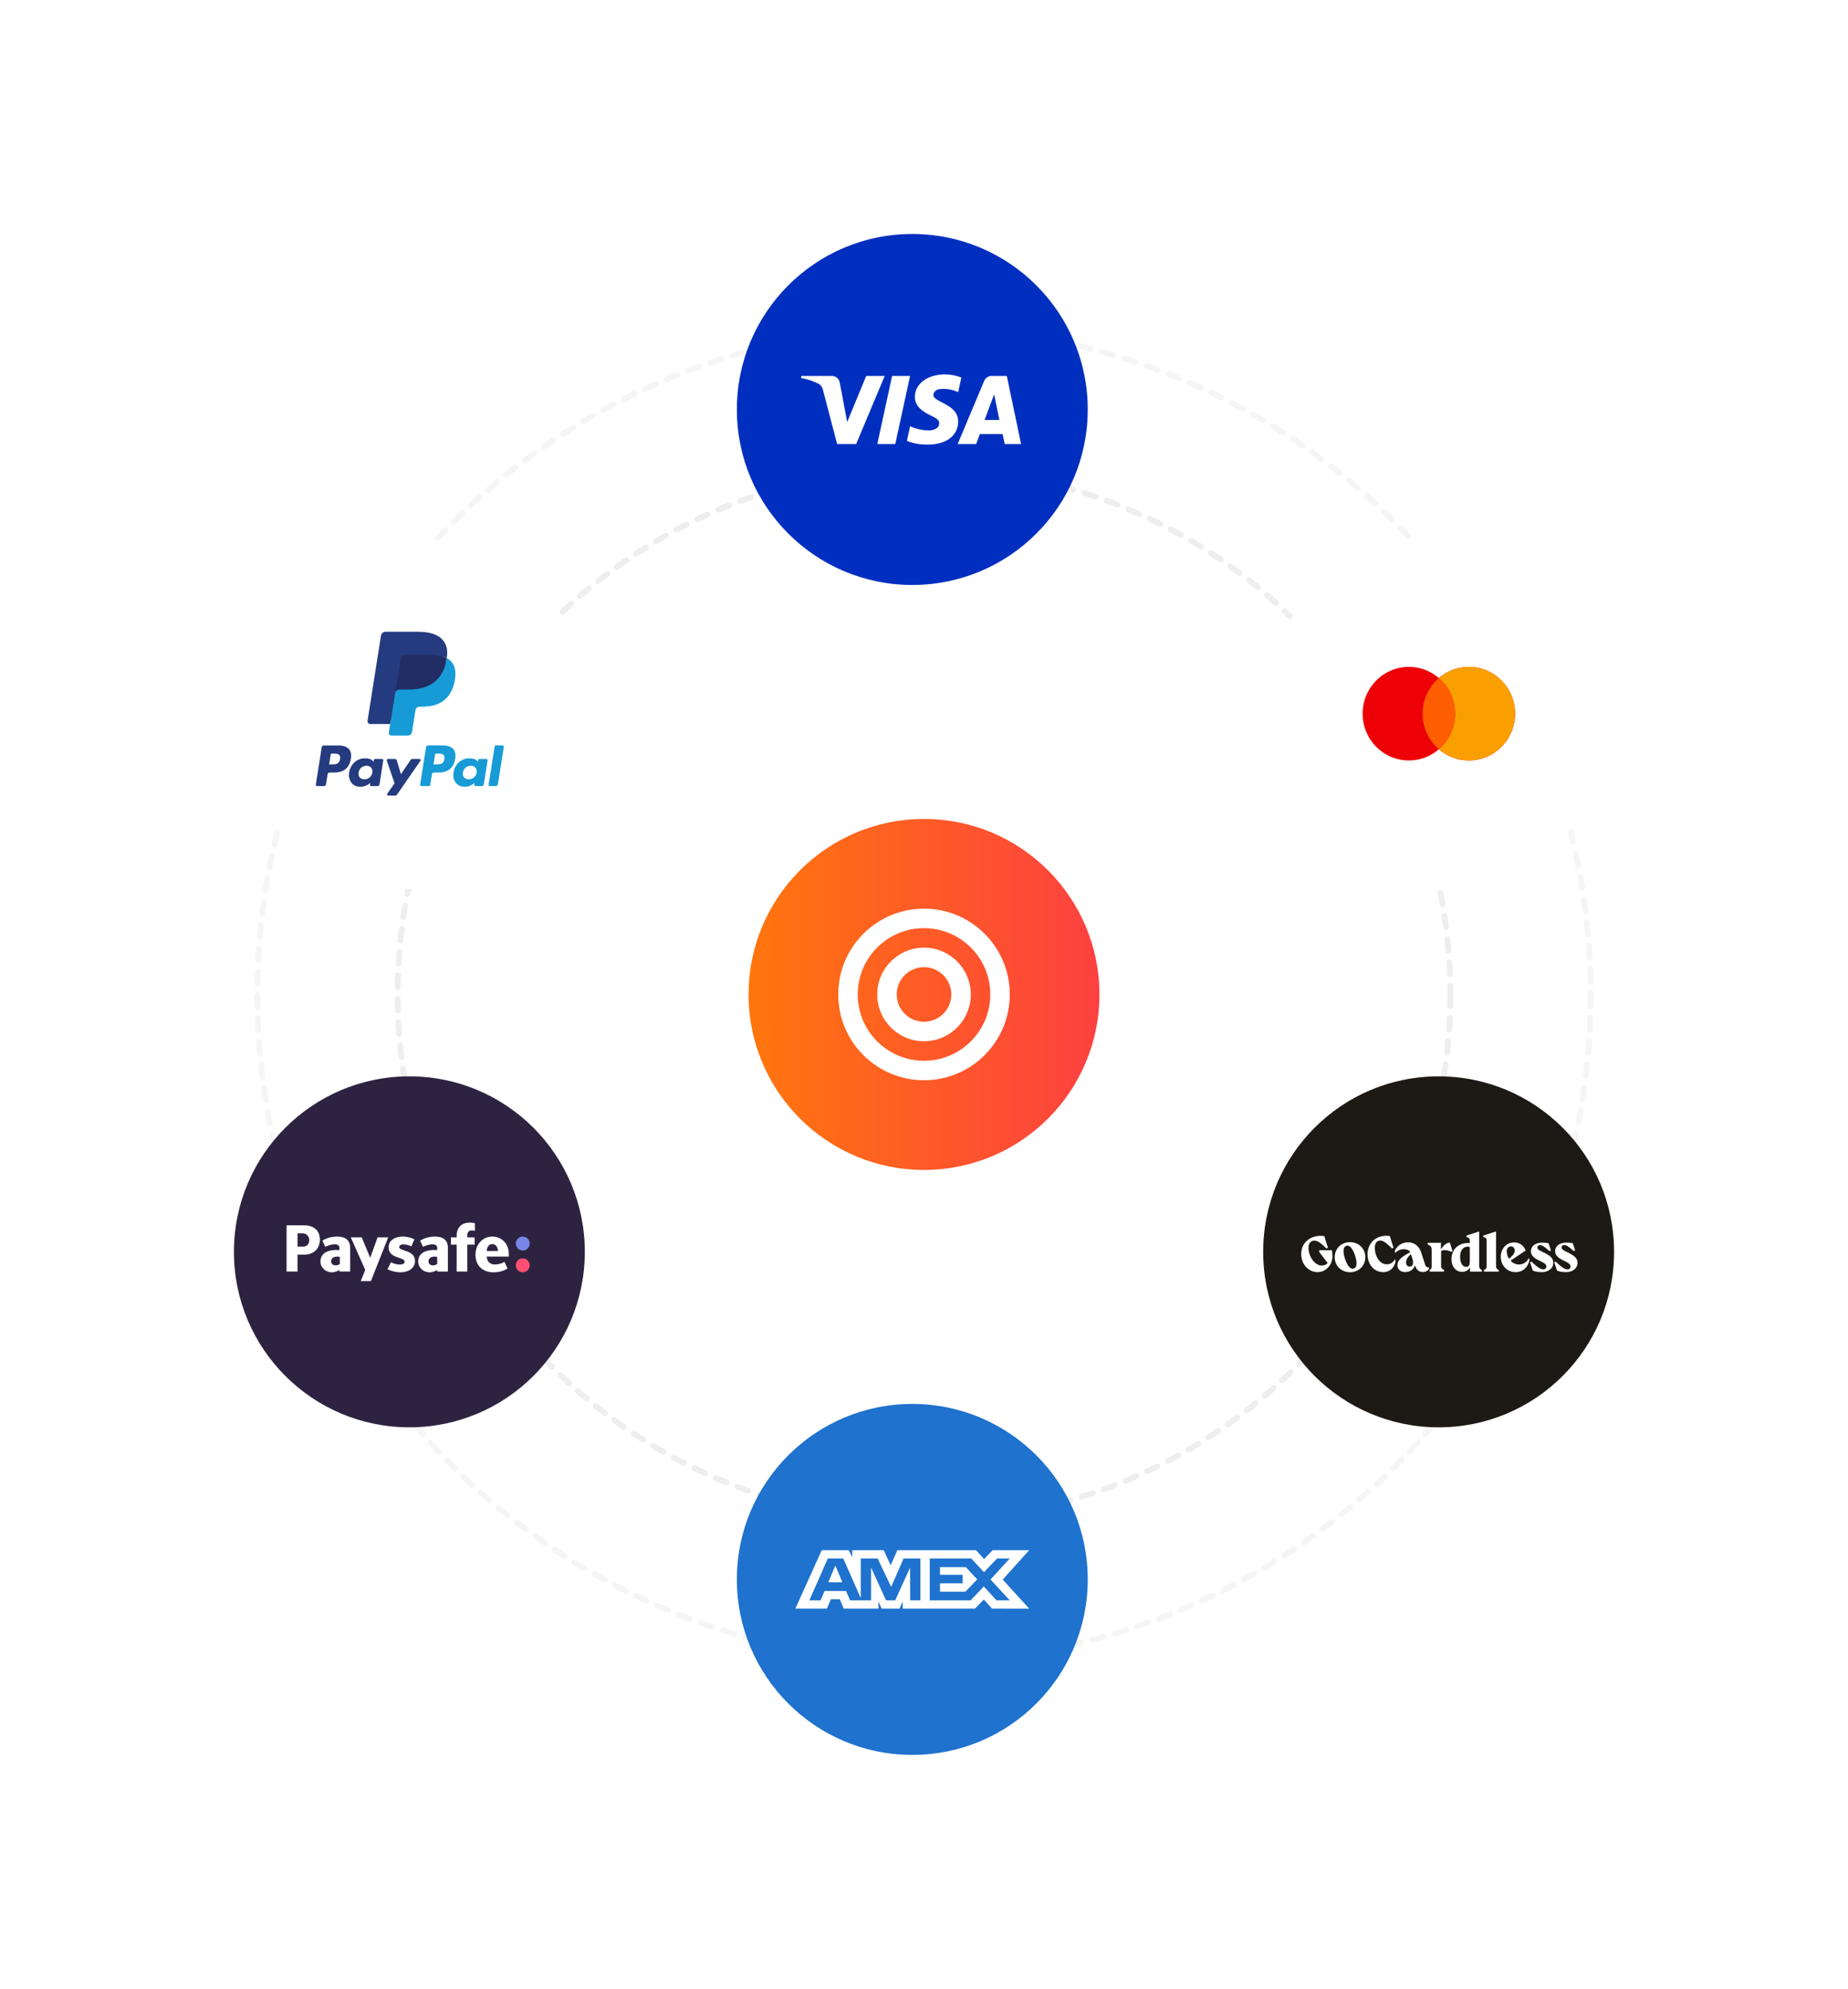 <?xml version="1.0"?>
<svg xmlns="http://www.w3.org/2000/svg" width="632" height="680" viewBox="0 0 632 680" fill="none">
<circle cx="316" cy="340" r="180" stroke="#EEEEEE" stroke-width="2" stroke-linecap="round" stroke-dasharray="4 4"/>
<circle cx="316" cy="340" r="228" stroke="#F5F5F5" stroke-width="2" stroke-linecap="round" stroke-dasharray="4 4"/>
<g filter="url(#filter0_d_5616_89425)">
<circle cx="316" cy="340" r="60" fill="url(#paint0_linear_5616_89425)"/>
</g>
<path fill-rule="evenodd" clip-rule="evenodd" d="M332 340C332 331.163 324.837 324 316 324C307.163 324 300 331.163 300 340C300 348.837 307.163 356 316 356C324.837 356 332 348.837 332 340ZM306.667 340C306.667 334.845 310.845 330.667 316 330.667C321.155 330.667 325.333 334.845 325.333 340C325.333 345.155 321.155 349.333 316 349.333C310.845 349.333 306.667 345.155 306.667 340Z" fill="white"/>
<path fill-rule="evenodd" clip-rule="evenodd" d="M345.334 340C345.334 323.8 332.201 310.667 316 310.667C299.8 310.667 286.667 323.8 286.667 340C286.667 356.201 299.8 369.334 316 369.334C332.201 369.334 345.334 356.201 345.334 340ZM293.334 340C293.334 327.482 303.482 317.334 316 317.334C328.519 317.334 338.667 327.482 338.667 340C338.667 352.519 328.519 362.667 316 362.667C303.482 362.667 293.334 352.519 293.334 340Z" fill="white"/>
<g filter="url(#filter1_d_5616_89425)">
<circle cx="140" cy="428" r="60" fill="#2D2341"/>
</g>
<path d="M178.777 427.547C180.092 427.547 181.158 426.481 181.158 425.165C181.158 423.85 180.092 422.784 178.777 422.784C177.462 422.784 176.396 423.85 176.396 425.165C176.396 426.481 177.462 427.547 178.777 427.547Z" fill="#7887E6"/>
<path d="M178.777 435.005C180.092 435.005 181.158 433.939 181.158 432.623C181.158 431.308 180.092 430.242 178.777 430.242C177.462 430.242 176.396 431.308 176.396 432.623C176.396 433.939 177.462 435.005 178.777 435.005Z" fill="#FF5073"/>
<path d="M101.752 428.959H104.063C107.106 428.959 109.395 427.059 109.395 423.834C109.395 421.043 107.678 418.938 104.063 418.938H98V434.727H101.752V428.959ZM101.752 421.683H103.5C104.685 421.683 105.692 422.596 105.751 423.78C105.829 425.343 104.965 426.212 103.651 426.212H101.752V421.683ZM116.084 434.725H119.746V426.602C119.746 423.971 118.076 422.781 115.375 422.781C113.111 422.781 111.325 423.49 110.227 424.176L111.235 426.258C111.898 425.96 113.293 425.434 114.483 425.434C115.329 425.434 116.084 425.731 116.084 426.623V427.402C111.039 427.043 109.587 429.263 109.587 431.314C109.587 433.316 111.284 434.998 113.516 434.998C114.396 434.998 115.352 434.666 116.083 434.207V434.725H116.084ZM114.779 432.62C113.864 432.62 113.246 432.094 113.246 431.248C113.246 430.287 114.003 429.347 116.219 429.714V432.163C115.879 432.415 115.352 432.62 114.779 432.62ZM156.168 422.575V423.056H154.223V425.55H156.168V434.725H159.807V425.55H162.323V423.056H159.807V422.438C159.807 421.408 160.218 420.676 161.341 420.676C161.685 420.676 162.119 420.745 162.415 420.836V418.229C161.912 418.092 161.341 418 160.676 418C157.724 418 156.168 419.807 156.168 422.575ZM148.804 422.782C146.539 422.782 144.754 423.492 143.656 424.178L144.663 426.26C145.327 425.962 146.722 425.435 147.912 425.435C148.758 425.435 149.513 425.733 149.513 426.625V427.403C144.468 427.045 143.016 429.265 143.016 431.315C143.016 433.318 144.713 435 146.944 435C147.825 435 148.781 434.667 149.512 434.208V434.725H153.173V426.602C153.175 423.972 151.504 422.782 148.804 422.782ZM149.513 432.163C149.169 432.415 148.644 432.62 148.072 432.62C147.157 432.62 146.538 432.094 146.538 431.248C146.538 430.287 147.295 429.347 149.512 429.714V432.163H149.513ZM126.85 438L132.763 423.057H129.126L126.609 430.03L123.719 423.057H119.972L124.907 434.177L123.367 438H126.85ZM174.016 429.623V428.712C174.016 425.29 171.623 422.782 168.374 422.782C165.126 422.782 162.608 425.368 162.608 428.96C162.608 432.643 164.988 435.002 168.786 435.002C169.844 435.002 171.939 434.811 173.553 433.692L172.533 431.424C171.439 432.044 170.329 432.324 169.335 432.324C169.248 432.324 169.164 432.321 169.08 432.316C169.061 432.314 169.043 432.314 169.023 432.313C168.944 432.308 168.865 432.299 168.787 432.289C168.769 432.288 168.753 432.285 168.735 432.281C168.672 432.271 168.611 432.262 168.55 432.248C168.529 432.243 168.508 432.24 168.486 432.235C168.424 432.22 168.363 432.204 168.302 432.187C168.269 432.178 168.236 432.168 168.205 432.158C168.162 432.143 168.119 432.128 168.077 432.112C168.029 432.094 167.981 432.074 167.937 432.052C167.923 432.046 167.91 432.039 167.895 432.033C167.821 431.997 167.749 431.959 167.682 431.918C167.68 431.916 167.678 431.916 167.675 431.914C167.524 431.822 167.387 431.717 167.265 431.6C167.264 431.598 167.262 431.597 167.26 431.595C167.211 431.547 167.163 431.496 167.119 431.444C167.101 431.424 167.084 431.402 167.068 431.383C167.041 431.35 167.017 431.319 166.992 431.284C166.951 431.228 166.911 431.169 166.874 431.108C166.872 431.106 166.872 431.105 166.87 431.103C166.64 430.715 166.487 430.226 166.429 429.627H174.016V429.623ZM168.374 425.345C169.382 425.345 170.181 426.146 170.32 427.701H166.429C166.567 426.144 167.367 425.345 168.374 425.345ZM138.383 431.384C138.383 432.025 137.743 432.345 136.667 432.345C135.569 432.345 134.516 431.98 133.693 431.567L132.526 433.924C133.899 434.656 135.5 434.998 136.988 434.998C139.642 434.998 141.93 433.626 141.93 431.108C141.93 427.264 136.53 427.904 136.53 426.349C136.53 425.799 137.08 425.457 137.995 425.457C138.956 425.457 139.963 425.801 140.696 426.12L141.726 423.717C140.765 423.237 139.3 422.779 137.812 422.779C135.089 422.779 132.893 424.015 132.893 426.485C132.892 430.379 138.383 429.67 138.383 431.384Z" fill="white"/>
<g filter="url(#filter2_d_5616_89425)">
<circle cx="312" cy="540" r="60" fill="#1F72CD"/>
</g>
<path fill-rule="evenodd" clip-rule="evenodd" d="M281.026 530L272 549.974H282.805L284.145 546.79H287.207L288.546 549.974H300.44V547.544L301.5 549.974H307.652L308.712 547.492V549.974H333.448L336.456 546.872L339.272 549.974L351.977 550L342.922 540.043L351.977 530H339.469L336.541 533.045L333.814 530H306.904L304.594 535.156L302.229 530H291.446V532.348L290.246 530H281.026ZM317.961 532.834H332.166L336.51 537.527L340.995 532.834H345.339L338.738 540.038L345.339 547.159H340.798L336.453 542.411L331.946 547.159H317.961V532.834ZM321.472 538.421V535.804V535.802H330.335L334.202 539.986L330.163 544.193H321.472V541.337H329.221V538.421H321.472ZM283.116 532.834H288.383L294.37 546.379V532.834H300.14L304.764 542.546L309.026 532.834H314.767V547.167H311.274L311.245 535.936L306.152 547.167H303.027L297.906 535.936V547.167H290.719L289.357 543.954H281.996L280.637 547.164H276.786L283.116 532.834ZM283.254 540.983L285.679 535.259L288.101 540.983H283.254Z" fill="white"/>
<g filter="url(#filter3_d_5616_89425)">
<circle cx="140" cy="244" r="60" fill="white"/>
</g>
<path fill-rule="evenodd" clip-rule="evenodd" d="M115.716 254.865H110.715C110.373 254.865 110.082 255.114 110.028 255.452L108.005 268.277C107.965 268.53 108.161 268.759 108.418 268.759H110.806C111.148 268.759 111.439 268.51 111.492 268.171L112.038 264.712C112.09 264.373 112.382 264.125 112.724 264.125H114.307C117.602 264.125 119.503 262.531 120 259.371C120.224 257.989 120.01 256.903 119.362 256.142C118.651 255.307 117.39 254.865 115.716 254.865ZM116.293 259.55C116.02 261.344 114.649 261.344 113.323 261.344H112.568L113.098 257.992C113.129 257.79 113.304 257.641 113.509 257.641H113.855C114.758 257.641 115.61 257.641 116.051 258.156C116.313 258.463 116.394 258.919 116.293 259.55ZM130.667 259.492H128.272C128.068 259.492 127.892 259.641 127.86 259.844L127.754 260.514L127.587 260.271C127.068 259.518 125.912 259.267 124.758 259.267C122.111 259.267 119.851 261.272 119.41 264.084C119.182 265.486 119.507 266.827 120.303 267.763C121.033 268.623 122.077 268.981 123.319 268.981C125.452 268.981 126.635 267.61 126.635 267.61L126.528 268.276C126.488 268.53 126.684 268.758 126.939 268.758H129.096C129.439 268.758 129.729 268.509 129.783 268.171L131.078 259.973C131.118 259.721 130.923 259.492 130.667 259.492ZM127.329 264.154C127.097 265.522 126.011 266.441 124.627 266.441C123.931 266.441 123.375 266.218 123.018 265.795C122.664 265.375 122.53 264.777 122.642 264.112C122.858 262.755 123.963 261.807 125.326 261.807C126.006 261.807 126.559 262.033 126.924 262.459C127.288 262.89 127.433 263.491 127.329 264.154ZM141.016 259.492H143.423C143.761 259.492 143.957 259.87 143.766 260.146L135.76 271.701C135.631 271.888 135.417 272 135.189 272H132.785C132.447 272 132.249 271.619 132.445 271.341L134.938 267.823L132.287 260.043C132.195 259.773 132.395 259.492 132.682 259.492H135.047C135.355 259.492 135.626 259.693 135.714 259.988L137.121 264.686L140.441 259.797C140.571 259.606 140.787 259.492 141.016 259.492Z" fill="#253B80"/>
<path fill-rule="evenodd" clip-rule="evenodd" d="M167.115 268.275L169.167 255.215C169.199 255.012 169.374 254.863 169.578 254.862H171.889C172.144 254.862 172.34 255.091 172.3 255.344L170.276 268.169C170.223 268.508 169.932 268.756 169.589 268.756H167.525C167.27 268.756 167.074 268.528 167.115 268.275ZM151.394 254.863H146.392C146.05 254.863 145.759 255.112 145.706 255.449L143.683 268.275C143.643 268.528 143.839 268.756 144.094 268.756H146.661C146.9 268.756 147.104 268.582 147.141 268.345L147.715 264.71C147.768 264.371 148.059 264.123 148.401 264.123H149.983C153.279 264.123 155.18 262.528 155.677 259.369C155.901 257.987 155.686 256.901 155.039 256.14C154.328 255.305 153.068 254.863 151.394 254.863ZM151.971 259.547C151.699 261.342 150.327 261.342 149.001 261.342H148.247L148.777 257.99C148.808 257.788 148.982 257.639 149.188 257.639H149.534C150.436 257.639 151.289 257.639 151.729 258.153C151.992 258.461 152.072 258.917 151.971 259.547ZM166.344 259.49H163.95C163.745 259.49 163.57 259.639 163.539 259.842L163.433 260.512L163.265 260.269C162.747 259.516 161.591 259.265 160.437 259.265C157.79 259.265 155.53 261.269 155.09 264.081C154.862 265.484 155.186 266.825 155.982 267.761C156.713 268.621 157.756 268.979 158.998 268.979C161.131 268.979 162.313 267.608 162.313 267.608L162.207 268.273C162.167 268.528 162.362 268.756 162.619 268.756H164.776C165.117 268.756 165.408 268.507 165.462 268.169L166.757 259.971C166.797 259.719 166.601 259.49 166.344 259.49ZM163.006 264.151C162.776 265.52 161.688 266.438 160.303 266.438C159.609 266.438 159.052 266.215 158.695 265.793C158.341 265.373 158.208 264.775 158.319 264.11C158.536 262.753 159.639 261.805 161.003 261.805C161.683 261.805 162.236 262.03 162.6 262.457C162.967 262.888 163.111 263.489 163.006 264.151Z" fill="#179BD7"/>
<path d="M134.229 250.276L134.844 246.37L133.474 246.338H126.934L131.479 217.518C131.493 217.431 131.539 217.35 131.606 217.292C131.673 217.235 131.759 217.203 131.848 217.203H142.876C146.537 217.203 149.064 217.965 150.383 219.469C151.001 220.174 151.395 220.911 151.586 221.723C151.786 222.574 151.789 223.591 151.594 224.831L151.58 224.922V225.716L152.198 226.067C152.719 226.343 153.133 226.659 153.45 227.021C153.98 227.625 154.322 228.391 154.466 229.3C154.616 230.235 154.566 231.347 154.322 232.606C154.04 234.055 153.583 235.316 152.967 236.348C152.4 237.3 151.679 238.088 150.822 238.7C150.003 239.281 149.031 239.722 147.932 240.004C146.866 240.281 145.652 240.421 144.32 240.421H143.462C142.848 240.421 142.252 240.642 141.784 241.038C141.315 241.443 141.004 241.995 140.909 242.6L140.844 242.951L139.758 249.835L139.709 250.088C139.696 250.168 139.673 250.208 139.641 250.235C139.611 250.259 139.569 250.276 139.528 250.276H134.229Z" fill="#253B80"/>
<path d="M152.782 225.013C152.749 225.223 152.712 225.438 152.669 225.659C151.215 233.126 146.239 235.706 139.884 235.706H136.649C135.872 235.706 135.217 236.27 135.096 237.037L133.439 247.543L132.97 250.521C132.891 251.024 133.28 251.478 133.787 251.478H139.526C140.206 251.478 140.783 250.984 140.89 250.314L140.946 250.022L142.027 243.166L142.096 242.79C142.202 242.117 142.78 241.623 143.46 241.623H144.318C149.878 241.623 154.231 239.366 155.503 232.834C156.034 230.105 155.759 227.826 154.353 226.224C153.927 225.74 153.399 225.34 152.782 225.013Z" fill="#179BD7"/>
<path d="M151.262 224.409C151.04 224.344 150.81 224.285 150.575 224.232C150.339 224.181 150.096 224.135 149.847 224.095C148.975 223.954 148.019 223.887 146.995 223.887H138.351C138.138 223.887 137.936 223.935 137.755 224.022C137.356 224.214 137.06 224.591 136.989 225.053L135.149 236.7L135.097 237.039C135.218 236.273 135.873 235.708 136.65 235.708H139.885C146.24 235.708 151.216 233.128 152.67 225.662C152.713 225.441 152.75 225.226 152.783 225.015C152.415 224.82 152.016 224.653 151.587 224.511C151.482 224.476 151.372 224.442 151.262 224.409Z" fill="#222D65"/>
<path d="M136.988 225.052C137.059 224.59 137.356 224.212 137.754 224.022C137.937 223.935 138.138 223.887 138.35 223.887H146.994C148.018 223.887 148.974 223.954 149.846 224.095C150.096 224.135 150.338 224.181 150.574 224.232C150.81 224.285 151.039 224.344 151.261 224.409C151.371 224.442 151.481 224.476 151.588 224.51C152.017 224.652 152.415 224.82 152.783 225.014C153.216 222.255 152.78 220.376 151.288 218.675C149.643 216.802 146.675 216 142.876 216H131.847C131.071 216 130.41 216.564 130.29 217.332L125.696 246.449C125.606 247.025 126.05 247.544 126.631 247.544H133.44L135.149 236.698L136.988 225.052Z" fill="#253B80"/>
<g filter="url(#filter4_d_5616_89425)">
<circle cx="312" cy="140" r="60" fill="#002FBF"/>
</g>
<path fill-rule="evenodd" clip-rule="evenodd" d="M292.801 151.814H286.293L281.412 133.195C281.181 132.339 280.689 131.582 279.965 131.225C278.16 130.328 276.17 129.614 274 129.254V128.538H284.484C285.931 128.538 287.016 129.614 287.197 130.865L289.729 144.295L296.234 128.538H302.561L292.801 151.814ZM306.177 151.814H300.031L305.092 128.538H311.238L306.177 151.814ZM319.192 134.985C319.373 133.731 320.458 133.015 321.724 133.015C323.714 132.835 325.881 133.195 327.69 134.088L328.775 129.077C326.966 128.36 324.977 128 323.171 128C317.206 128 312.865 131.224 312.865 135.699C312.865 139.103 315.939 140.89 318.11 141.967C320.458 143.041 321.362 143.757 321.181 144.831C321.181 146.442 319.373 147.158 317.567 147.158C315.397 147.158 313.226 146.622 311.24 145.725L310.155 150.739C312.325 151.633 314.673 151.993 316.844 151.993C323.533 152.17 327.69 148.949 327.69 144.114C327.69 138.026 319.192 137.669 319.192 134.985ZM349.199 151.814L344.319 128.538H339.077C337.992 128.538 336.907 129.254 336.545 130.328L327.508 151.814H333.835L335.098 148.413H342.872L343.596 151.814H349.199ZM339.982 134.806L341.788 143.579H336.727L339.982 134.806Z" fill="white"/>
<g filter="url(#filter5_d_5616_89425)">
<circle cx="492" cy="428" r="60" fill="#1D1A15"/>
</g>
<g clip-path="url(#clip0_5616_89425)">
<path d="M451.174 427.434H455.505C455.584 427.875 455.679 428.661 455.679 429.621C455.679 432.263 453.631 434.938 450.576 434.938C447.599 434.938 444.984 432.342 445 428.74C445.016 424.964 447.882 422.526 451.662 422.526C452.072 422.526 452.544 422.573 452.891 422.605L454.167 426.663L453.631 426.836L452.277 425.594C451.095 424.524 450.292 424.178 449.473 424.178C448.371 424.178 447.489 424.98 447.489 426.585C447.489 429.573 449.631 432.672 451.993 432.672C453.111 432.672 453.663 432.263 454.056 431.839L451.158 428.048V427.434H451.174ZM466.94 429.825C466.94 432.704 464.735 434.969 461.695 434.969C458.655 434.969 456.45 432.704 456.45 429.825C456.45 426.947 458.655 424.681 461.695 424.681C464.735 424.697 466.94 426.962 466.94 429.825ZM463.412 429.275C462.64 426.947 461.632 425.562 460.435 425.956C459.238 426.349 459.238 428.063 459.978 430.376C460.75 432.704 461.758 434.088 462.955 433.695C464.168 433.317 464.168 431.603 463.412 429.275ZM477.036 430.486L477.272 431.272C476.957 433.018 475.634 434.938 473.004 434.938C470.027 434.938 467.696 432.436 467.696 428.834C467.696 424.964 470.547 422.511 474.075 422.511C474.594 422.511 475.035 422.558 475.303 422.589L476.579 426.648L476.043 426.821L474.689 425.578C473.523 424.54 472.815 424.147 472.011 424.147C470.909 424.147 470.184 424.98 470.184 426.569C470.184 429.558 471.838 432.263 474.264 432.263C475.76 432.248 476.563 431.43 477.036 430.486ZM488.533 433.16L488.738 433.789C488.58 434.057 487.887 434.906 486.675 434.906C485.037 434.906 484.375 433.947 483.903 432.641C483.446 433.868 482.406 434.922 480.516 434.922C478.815 434.922 477.902 433.805 477.902 432.578C477.902 430.879 479.304 429.684 482.296 428.126C481.918 427.418 481.068 427.088 480.17 427.088C479.067 427.072 477.839 427.544 477.209 428.394L476.988 427.717C477.461 426.443 479.036 424.744 481.556 424.744C483.824 424.744 485.352 426.129 486.06 428.299L487.415 432.468C487.62 433.097 487.935 433.27 488.187 433.27C488.313 433.302 488.454 433.239 488.533 433.16ZM482.942 430.061L482.532 428.818C481.414 429.668 480.863 430.753 480.863 431.54C480.863 432.562 481.383 433.034 482.091 433.034C483.304 433.034 483.556 431.902 482.942 430.061ZM496.755 427.78L496.235 427.953C495.164 427.466 494.77 427.418 493.888 427.418C493.353 427.418 492.849 427.654 492.849 427.654V432.971C492.849 433.522 493.116 433.931 493.857 434.151V434.749H488.911V434.151C489.557 433.931 489.62 433.522 489.62 432.971V427.308C489.62 426.286 489.321 425.924 488.281 425.499V424.902H492.817L492.738 427.041H492.786L493.164 426.553C493.904 425.562 494.865 424.854 495.778 424.854H495.857L496.755 427.78ZM506.787 434.167V434.764H502.724L502.74 433.49H502.645C502.33 433.962 501.495 434.843 500.031 434.843C497.778 434.843 496.392 432.956 496.392 430.517C496.392 427.308 498.566 424.98 502.11 424.98C502.393 424.98 502.661 424.996 502.661 424.996V424.194C502.661 423.329 502.22 423.03 501.511 422.967V422.432L505.701 421.079H505.874V432.987C505.89 433.538 506.142 433.947 506.787 434.167ZM502.661 431.524V426.364C502.519 426.302 502.283 426.223 501.936 426.223C500.771 426.223 499.338 427.104 499.338 429.589C499.338 431.886 500.22 433.144 501.432 433.144C501.873 433.16 502.661 432.94 502.661 431.524ZM512.552 434.167V434.764H507.512V434.167C508.158 433.947 508.425 433.538 508.425 432.987V424.194C508.425 423.329 507.984 423.03 507.276 422.967V422.432L511.465 421.079H511.638V432.987C511.638 433.538 511.89 433.947 512.552 434.167ZM522.837 430.093L523.057 430.769C522.726 433.066 520.852 434.938 518.411 434.938C515.277 434.938 513.261 432.594 513.261 429.636C513.261 426.947 515.151 424.776 517.812 424.776C519.75 424.776 521.183 425.956 521.766 427.544L516.6 431.021C517.324 431.791 518.348 432.326 519.529 432.326C521.151 432.326 522.38 431.209 522.837 430.093ZM515.277 427.859C515.277 428.724 515.576 429.636 516.08 430.391L516.946 429.558C517.545 429.007 518.033 428.394 518.033 427.544C518.033 426.899 517.592 426.129 516.726 426.129C515.938 426.144 515.277 426.758 515.277 427.859ZM528.538 428.52C530.444 429.479 531.216 430.423 531.216 431.744C531.216 433.333 529.94 434.938 527.199 434.938C525.735 434.938 524.9 434.702 524.191 434.403L523.262 431.524L523.782 431.367L524.238 431.807C525.64 433.129 526.837 433.994 527.766 433.994C528.459 433.994 528.837 433.553 528.837 433.113C528.837 432.672 528.759 432.169 527.577 431.571L525.829 430.69C524.286 429.904 523.561 428.944 523.561 427.843C523.561 425.956 525.215 424.854 527.341 424.854C528.774 424.854 529.593 425.059 529.593 425.059L530.397 427.56L529.877 427.717L529.562 427.434C527.924 426.003 527.357 425.704 526.664 425.704C526.176 425.704 525.75 426.018 525.75 426.459C525.75 426.773 525.813 427.167 526.79 427.654L528.538 428.52ZM536.823 428.535C538.713 429.526 539.5 430.423 539.5 431.744C539.5 433.333 538.224 434.938 535.484 434.938C534.019 434.938 533.184 434.702 532.476 434.403L531.546 431.524L532.066 431.367L532.523 431.807C533.925 433.129 535.122 433.994 536.051 433.994C536.744 433.994 537.122 433.553 537.122 433.113C537.122 432.672 537.043 432.185 535.862 431.571L534.114 430.659C532.57 429.872 531.846 428.929 531.846 427.827C531.846 425.94 533.499 424.839 535.626 424.839C537.059 424.839 537.878 425.043 537.878 425.043L538.681 427.544L538.161 427.702L537.846 427.418C536.208 425.987 535.641 425.688 534.948 425.688C534.46 425.688 534.035 426.003 534.035 426.443C534.035 426.758 534.098 427.135 535.074 427.639L536.823 428.535Z" fill="white"/>
</g>
<g filter="url(#filter6_d_5616_89425)">
<circle cx="492" cy="244" r="60" fill="white"/>
</g>
<path fill-rule="evenodd" clip-rule="evenodd" d="M492.075 256.178C489.314 258.561 485.731 260 481.816 260C473.081 260 466 252.837 466 244C466 235.163 473.081 228 481.816 228C485.731 228 489.314 229.439 492.075 231.822C494.837 229.439 498.42 228 502.335 228C511.07 228 518.151 235.163 518.151 244C518.151 252.837 511.07 260 502.335 260C498.42 260 494.837 258.561 492.075 256.178Z" fill="#ED0006"/>
<path fill-rule="evenodd" clip-rule="evenodd" d="M492.075 256.178C495.476 253.243 497.632 248.876 497.632 244C497.632 239.124 495.476 234.757 492.075 231.822C494.837 229.439 498.42 228 502.335 228C511.07 228 518.151 235.163 518.151 244C518.151 252.837 511.07 260 502.335 260C498.42 260 494.837 258.561 492.075 256.178Z" fill="#F9A000"/>
<path fill-rule="evenodd" clip-rule="evenodd" d="M492.075 256.179C495.476 253.245 497.632 248.878 497.632 244.001C497.632 239.125 495.476 234.758 492.075 231.823C488.674 234.758 486.518 239.125 486.518 244.001C486.518 248.878 488.674 253.245 492.075 256.179Z" fill="#FF5E00"/>
<defs>
<filter id="filter0_d_5616_89425" x="176" y="200" width="280" height="280" filterUnits="userSpaceOnUse" color-interpolation-filters="sRGB">
<feFlood flood-opacity="0" result="BackgroundImageFix"/>
<feColorMatrix in="SourceAlpha" type="matrix" values="0 0 0 0 0 0 0 0 0 0 0 0 0 0 0 0 0 0 127 0" result="hardAlpha"/>
<feOffset/>
<feGaussianBlur stdDeviation="40"/>
<feColorMatrix type="matrix" values="0 0 0 0 0.129 0 0 0 0 0.129 0 0 0 0 0.129 0 0 0 0.16 0"/>
<feBlend mode="normal" in2="BackgroundImageFix" result="effect1_dropShadow_5616_89425"/>
<feBlend mode="normal" in="SourceGraphic" in2="effect1_dropShadow_5616_89425" result="shape"/>
</filter>
<filter id="filter1_d_5616_89425" x="0" y="288" width="280" height="280" filterUnits="userSpaceOnUse" color-interpolation-filters="sRGB">
<feFlood flood-opacity="0" result="BackgroundImageFix"/>
<feColorMatrix in="SourceAlpha" type="matrix" values="0 0 0 0 0 0 0 0 0 0 0 0 0 0 0 0 0 0 127 0" result="hardAlpha"/>
<feOffset/>
<feGaussianBlur stdDeviation="40"/>
<feColorMatrix type="matrix" values="0 0 0 0 0.129 0 0 0 0 0.129 0 0 0 0 0.129 0 0 0 0.16 0"/>
<feBlend mode="normal" in2="BackgroundImageFix" result="effect1_dropShadow_5616_89425"/>
<feBlend mode="normal" in="SourceGraphic" in2="effect1_dropShadow_5616_89425" result="shape"/>
</filter>
<filter id="filter2_d_5616_89425" x="172" y="400" width="280" height="280" filterUnits="userSpaceOnUse" color-interpolation-filters="sRGB">
<feFlood flood-opacity="0" result="BackgroundImageFix"/>
<feColorMatrix in="SourceAlpha" type="matrix" values="0 0 0 0 0 0 0 0 0 0 0 0 0 0 0 0 0 0 127 0" result="hardAlpha"/>
<feOffset/>
<feGaussianBlur stdDeviation="40"/>
<feColorMatrix type="matrix" values="0 0 0 0 0.129 0 0 0 0 0.129 0 0 0 0 0.129 0 0 0 0.16 0"/>
<feBlend mode="normal" in2="BackgroundImageFix" result="effect1_dropShadow_5616_89425"/>
<feBlend mode="normal" in="SourceGraphic" in2="effect1_dropShadow_5616_89425" result="shape"/>
</filter>
<filter id="filter3_d_5616_89425" x="0" y="104" width="280" height="280" filterUnits="userSpaceOnUse" color-interpolation-filters="sRGB">
<feFlood flood-opacity="0" result="BackgroundImageFix"/>
<feColorMatrix in="SourceAlpha" type="matrix" values="0 0 0 0 0 0 0 0 0 0 0 0 0 0 0 0 0 0 127 0" result="hardAlpha"/>
<feOffset/>
<feGaussianBlur stdDeviation="40"/>
<feColorMatrix type="matrix" values="0 0 0 0 0.129 0 0 0 0 0.129 0 0 0 0 0.129 0 0 0 0.16 0"/>
<feBlend mode="normal" in2="BackgroundImageFix" result="effect1_dropShadow_5616_89425"/>
<feBlend mode="normal" in="SourceGraphic" in2="effect1_dropShadow_5616_89425" result="shape"/>
</filter>
<filter id="filter4_d_5616_89425" x="172" y="0" width="280" height="280" filterUnits="userSpaceOnUse" color-interpolation-filters="sRGB">
<feFlood flood-opacity="0" result="BackgroundImageFix"/>
<feColorMatrix in="SourceAlpha" type="matrix" values="0 0 0 0 0 0 0 0 0 0 0 0 0 0 0 0 0 0 127 0" result="hardAlpha"/>
<feOffset/>
<feGaussianBlur stdDeviation="40"/>
<feColorMatrix type="matrix" values="0 0 0 0 0.129 0 0 0 0 0.129 0 0 0 0 0.129 0 0 0 0.16 0"/>
<feBlend mode="normal" in2="BackgroundImageFix" result="effect1_dropShadow_5616_89425"/>
<feBlend mode="normal" in="SourceGraphic" in2="effect1_dropShadow_5616_89425" result="shape"/>
</filter>
<filter id="filter5_d_5616_89425" x="352" y="288" width="280" height="280" filterUnits="userSpaceOnUse" color-interpolation-filters="sRGB">
<feFlood flood-opacity="0" result="BackgroundImageFix"/>
<feColorMatrix in="SourceAlpha" type="matrix" values="0 0 0 0 0 0 0 0 0 0 0 0 0 0 0 0 0 0 127 0" result="hardAlpha"/>
<feOffset/>
<feGaussianBlur stdDeviation="40"/>
<feColorMatrix type="matrix" values="0 0 0 0 0.129 0 0 0 0 0.129 0 0 0 0 0.129 0 0 0 0.16 0"/>
<feBlend mode="normal" in2="BackgroundImageFix" result="effect1_dropShadow_5616_89425"/>
<feBlend mode="normal" in="SourceGraphic" in2="effect1_dropShadow_5616_89425" result="shape"/>
</filter>
<filter id="filter6_d_5616_89425" x="352" y="104" width="280" height="280" filterUnits="userSpaceOnUse" color-interpolation-filters="sRGB">
<feFlood flood-opacity="0" result="BackgroundImageFix"/>
<feColorMatrix in="SourceAlpha" type="matrix" values="0 0 0 0 0 0 0 0 0 0 0 0 0 0 0 0 0 0 127 0" result="hardAlpha"/>
<feOffset/>
<feGaussianBlur stdDeviation="40"/>
<feColorMatrix type="matrix" values="0 0 0 0 0.129 0 0 0 0 0.129 0 0 0 0 0.129 0 0 0 0.16 0"/>
<feBlend mode="normal" in2="BackgroundImageFix" result="effect1_dropShadow_5616_89425"/>
<feBlend mode="normal" in="SourceGraphic" in2="effect1_dropShadow_5616_89425" result="shape"/>
</filter>
<linearGradient id="paint0_linear_5616_89425" x1="256" y1="340" x2="376" y2="340" gradientUnits="userSpaceOnUse">
<stop stop-color="#FF760D"/>
<stop offset="1" stop-color="#FD4040"/>
</linearGradient>
<clipPath id="clip0_5616_89425">
<rect width="94.5" height="14" fill="white" transform="translate(445 421)"/>
</clipPath>
</defs>
</svg>
